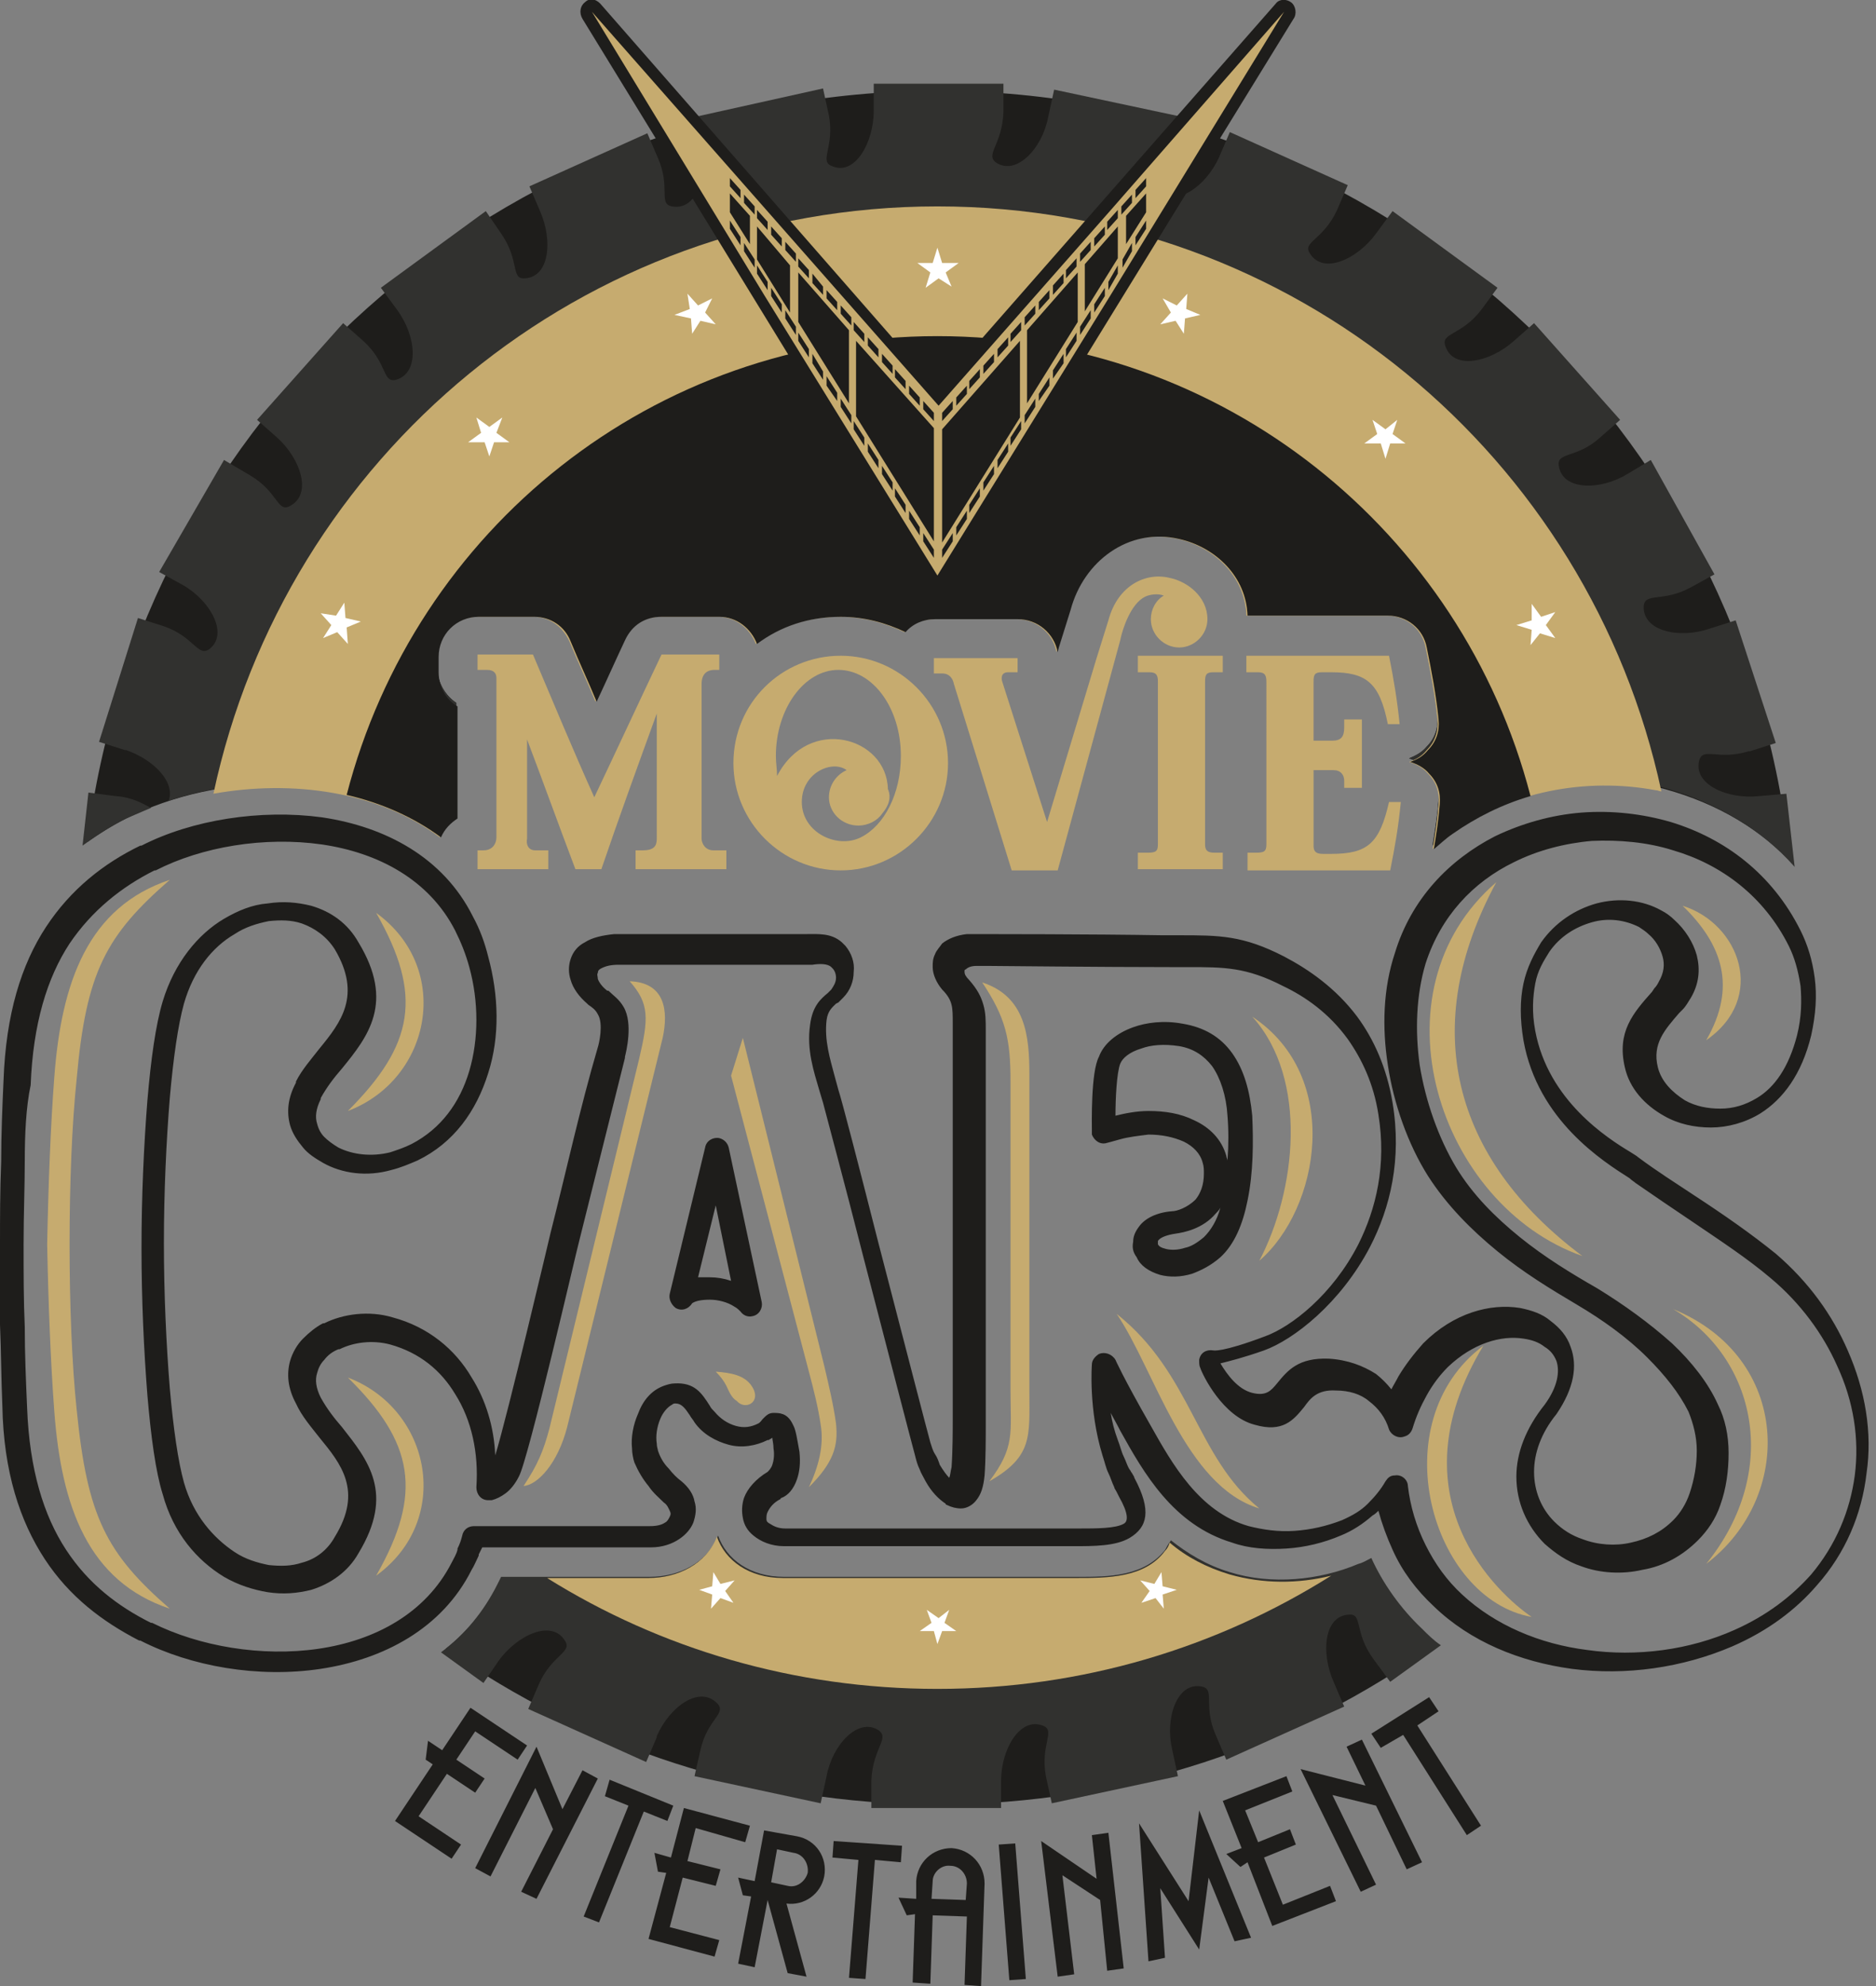 <?xml version="1.0" encoding="UTF-8" standalone="no"?> <svg xmlns:inkscape="http://www.inkscape.org/namespaces/inkscape" xmlns:sodipodi="http://sodipodi.sourceforge.net/DTD/sodipodi-0.dtd" xmlns:xlink="http://www.w3.org/1999/xlink" xmlns="http://www.w3.org/2000/svg" xmlns:svg="http://www.w3.org/2000/svg" xmlns:i="&#38;ns_ai;" version="1.1" id="Camada_1" x="0px" y="0px" viewBox="0 0 159.1 168.4" style="enable-background:new 0 0 159.1 168.4;" xml:space="preserve" sodipodi:docname="logo-movie-cars.svg" inkscape:export-filename="logo-movie-cars.svg" inkscape:export-xdpi="96" inkscape:export-ydpi="96" inkscape:version="1.2.2 (732a01da63, 2022-12-09)"><rect x="0" y="0" width="159.1" height="168.4" fill="#808080" stroke="none"/><defs id="defs162"></defs> <style type="text/css" id="style83"> .st0{fill-rule:evenodd;clip-rule:evenodd;fill:#1E1D1B;} .st1{fill-rule:evenodd;clip-rule:evenodd;fill:#31312F;} .st2{fill-rule:evenodd;clip-rule:evenodd;fill:#C6AB6F;} .st3{fill-rule:evenodd;clip-rule:evenodd;fill:#FFFFFF;} </style> <switch id="switch157"> <g i:extraneous="self" id="g155"> <g id="g153"> <path class="st0" d="M0,105.5c0-2.2,0-4.5,0.1-7c0-2.3,0.1-4.7,0.2-6.9c0.2-5.6,1.5-9.8,3.6-13c2.1-3.2,4.9-5.4,8-6.9l0.1,0 c4.3-2.2,10.1-3.1,15.3-2.4c5.4,0.8,10.3,3.4,12.8,8.4l0,0c0.6,1.1,1,2.2,1.3,3.4c0.9,3.3,1,6.8,0,9.9c-1,3.2-2.9,5.9-6,7.4 c-0.7,0.3-1.4,0.6-2.2,0.8c-2.1,0.6-4.2,0.3-5.8-0.6h0c-0.7-0.4-1.3-0.8-1.7-1.3c-0.5-0.6-0.9-1.2-1.1-1.9 c-0.3-1.1-0.2-2.3,0.5-3.6l0-0.1c0.5-1,1.3-1.9,2-2.8c1.8-2.2,3.6-4.5,1.3-8.4c-0.7-1.1-1.7-1.8-2.8-2.2 c-0.9-0.3-1.8-0.3-2.8-0.2c-1,0.2-2,0.5-2.9,1.1c-1.9,1.1-3.5,3.1-4.3,5.9c-0.5,1.8-0.9,4.6-1.2,8c-0.3,3.7-0.5,8-0.5,12.3 c0,4.3,0.2,8.6,0.5,12.3c0.3,3.4,0.7,6.2,1.2,8c0.8,2.8,2.5,4.7,4.3,5.9c0.9,0.6,1.9,0.9,2.9,1.1c1,0.1,1.9,0.1,2.8-0.2 c1.2-0.3,2.2-1.1,2.8-2.2c2.4-3.9,0.5-6.2-1.3-8.4c-0.7-0.9-1.5-1.8-2-2.9c-0.7-1.3-0.8-2.5-0.5-3.6c0.2-0.7,0.6-1.4,1.1-1.9 c0.5-0.5,1.1-1,1.7-1.3l0.1,0c1.6-0.8,3.8-1.1,5.8-0.5c3,0.8,5.3,2.7,6.7,5.1c1.2,1.9,1.9,4.2,2,6.6c1-3.2,4.7-18.9,4.7-18.9 c1.3-5.1,2.5-10.6,4-15.7c0.1-0.3,0.5-2,0-2.8c-0.2-0.4-0.5-0.6-0.8-0.8l-0.1-0.1c-0.7-0.6-1.2-1.3-1.4-2c-0.2-0.6-0.2-1.2,0-1.8 c0.2-0.6,0.6-1.1,1.2-1.4c0.6-0.4,1.5-0.6,2.5-0.7c0.8,0,2.7,0,5.1,0c3.7,0,8.3,0,10.7,0c0.1,0,0.3,0,0.5,0c1,0,2.1-0.1,3,0.7 c0.1,0.1,0.2,0.2,0.3,0.3c0.5,0.6,0.8,1.4,0.7,2.2c0,0.8-0.3,1.6-0.9,2.2c-0.1,0.1-0.3,0.3-0.4,0.4l-0.2,0.1 c-0.3,0.3-0.7,0.6-0.8,1.4c-0.2,1.7,0.3,3.3,0.7,4.8c0.1,0.4,0.2,0.7,0.3,1.1c0.3,0.9,1.8,6.7,3.4,13c2,7.7,4.2,16.2,4.4,16.9 c0.1,0.3,0.2,0.7,0.4,1c0.2,0.3,0.3,0.6,0.4,0.9c0.3,0.5,0.6,0.9,0.8,1.1c0.1-0.2,0.1-0.5,0.2-0.9c0.1-1.4,0.1-3.2,0.1-4.1v-0.2 c0-3.9,0-7.7,0-11.6c0-7.2,0-14.5,0-21.7c0-0.7,0-1.2-0.1-1.6c-0.1-0.4-0.3-0.8-0.8-1.3c-0.5-0.6-0.8-1.3-0.8-1.9 c0-0.4,0-0.7,0.2-1.1c0.1-0.3,0.4-0.6,0.6-0.9c0.5-0.4,1.2-0.7,2.1-0.8c0.3,0,0.7,0,0.9,0h0.2c0.5,0,9.6,0,15.5,0.1h1.4 c3.4,0,5.4,0,8.9,1.8c2.1,1.1,4.4,2.7,6.2,5.1c1.4,1.9,2.5,4.3,3,7.3c0.8,4.8-0.2,8.9-1.9,12.2c-2.5,4.8-6.5,7.9-9,8.8 c-1.7,0.6-2.9,0.9-3.7,1.1c0.6,1,1.5,2.2,2.7,2.5c1.2,0.3,1.6-0.2,2.1-0.8c0.9-1.1,1.8-2.2,4.4-2.1c1.6,0.1,2.9,0.6,4,1.3 c0.5,0.4,0.9,0.8,1.3,1.3c0.2-0.4,0.4-0.7,0.6-1.1c0.6-1,1.3-1.9,2.1-2.8c2.6-2.6,5.7-3.4,8.2-3c1,0.2,1.9,0.5,2.6,1.1 c0.8,0.6,1.4,1.3,1.7,2.2c0.6,1.6,0.3,3.5-1.2,5.7l0,0c-1.3,1.6-1.9,3.3-1.9,4.9c0,1.6,0.6,3.1,1.7,4.2c0.7,0.7,1.5,1.2,2.4,1.5 c1.3,0.5,2.8,0.6,4.1,0.3c1.4-0.3,2.6-0.9,3.6-1.9c0.6-0.6,1.1-1.4,1.4-2.3c0.4-1.2,0.6-2.4,0.6-3.6c0-1.2-0.3-2.3-0.7-3.3 c-0.8-1.6-2-3.1-3.5-4.6c-1.7-1.7-3.8-3.2-6-4.5c-2.2-1.3-4.5-2.7-6.7-4.5c-2.2-1.8-4.3-3.9-5.9-6.4c-1.7-2.7-2.9-6.1-3.4-9.4 c-0.5-3.2-0.4-6.5,0.6-9.5c1.4-4.6,4.6-7.9,8.5-9.9c2.3-1.1,4.8-1.8,7.3-2c2.6-0.2,5.2,0.1,7.6,0.8c4.6,1.4,8.6,4.4,11,9.2 c0.6,1.2,1,2.5,1.2,4c0.2,1.5,0.1,3.1-0.3,4.9v0c-0.8,3.3-2.4,5.4-4.3,6.6c-1.3,0.8-2.8,1.2-4.2,1.2c-1.4,0-2.8-0.3-4-1 c-1.6-0.9-2.9-2.3-3.3-4.1c-0.7-3,0.7-4.6,2.3-6.4l0.2-0.3c0.2-0.2,0.3-0.4,0.4-0.6c0.4-0.7,0.5-1.4,0.3-2.1 c-0.2-0.7-0.6-1.4-1.2-1.9c-0.2-0.2-0.5-0.4-0.8-0.6c-1.2-0.6-2.6-0.8-4-0.4c-1.4,0.4-2.7,1.2-3.6,2.5c-0.5,0.8-1,1.6-1.2,2.7 c-0.2,1.1-0.3,2.4,0,4c1.1,5.9,6.1,9.1,8.1,10.3c0.3,0.2,0.5,0.3,0.6,0.4l0,0c1.6,1.2,3.2,2.2,4.7,3.2c2.6,1.7,4.9,3.3,7,5 c2.8,2.4,4.8,5.2,6.1,8.2c1.5,3.4,2.1,7,1.6,10.4c-0.4,3.5-1.8,6.8-4.2,9.5c-1.8,2.1-4.2,3.9-7.2,5.2c-4.2,1.8-9,2.5-13.6,1.9 c-4.4-0.6-8.6-2.3-11.7-5.3c-1.5-1.4-2.7-3-3.5-4.8c-0.5-1.1-0.9-2.2-1.2-3.3c-0.1,0.1-0.3,0.3-0.5,0.4c-0.8,0.7-1.7,1.3-2.7,1.7 c-1.4,0.6-3,1-4.6,1.1c-1.6,0.1-3.2,0-4.6-0.5c-5-1.5-7.5-5.9-9.5-9.5l0,0c-0.3-0.6-0.6-1.1-0.8-1.5c0.1,0.7,0.3,1.5,0.6,2.3 c0.2,0.5,0.3,1,0.5,1.4c0.2,0.4,0.3,0.8,0.5,1.1c0.1,0.1,0.1,0.2,0.2,0.3c0.1,0.2,0.2,0.3,0.2,0.4c1.5,2.8,1.1,4.2-0.4,5.1 c-1.2,0.7-3,0.7-4.8,0.7H66.5c-1.1,0-2-0.4-2.6-0.9c-0.5-0.4-0.8-0.9-0.9-1.5c-0.1-0.5-0.1-1.1,0.1-1.7c0.3-0.8,1-1.6,2-2.2l0,0 c0.1-0.1,0.3-0.3,0.4-0.6c0.1-0.3,0.2-0.8,0.1-1.4c0-0.4-0.1-0.7-0.1-0.9c-0.1,0.1-0.2,0.1-0.3,0.2l-0.1,0 c-1,0.5-2.2,0.7-3.3,0.4c-1.1-0.3-2.2-0.9-2.9-1.9c-0.1-0.2-0.3-0.4-0.4-0.6c-0.4-0.6-0.7-1-1.2-1c-0.1,0-0.2,0-0.3,0.1 c-0.4,0.2-0.8,0.7-1,1.2c-0.3,0.7-0.4,1.5-0.3,2.1c0,0.3,0.1,0.5,0.1,0.6c0.2,0.6,0.5,1.1,0.9,1.5c0.4,0.5,0.7,0.8,1.1,1.1 c0.6,0.5,1,1.1,1.1,1.7c0.2,0.6,0.1,1.2-0.1,1.8c-0.2,0.5-0.6,1-1.2,1.4c-0.6,0.4-1.4,0.7-2.4,0.7H40.9c-0.1,0.2-0.2,0.4-0.3,0.6 l0,0.1c-0.2,0.4-0.4,0.9-0.6,1.2l0,0c-2.5,5-7.5,7.6-12.8,8.4c-5.3,0.8-11-0.2-15.3-2.4l-0.1,0c-3.1-1.6-5.9-3.7-8-6.9 c-2.1-3.2-3.5-7.4-3.6-13c-0.1-2.3-0.1-4.6-0.2-6.9C0,110,0,107.6,0,105.5 M2.1,98.5c0,2.1-0.1,4.5-0.1,7c0,2.5,0,4.8,0.1,7 c0,2.3,0.1,4.6,0.2,6.9c0.2,5.2,1.4,9.1,3.3,12c1.9,2.9,4.4,4.8,7.2,6.2l0.1,0c4,2,9.3,2.9,14.1,2.2c4.8-0.7,9.1-3,11.3-7.3l0,0 c0.2-0.4,0.4-0.7,0.5-1.1l0-0.1c0.2-0.4,0.3-0.7,0.4-1.1c0.1-0.5,0.5-0.8,1-0.8h14.9c0.6,0,1-0.1,1.3-0.3 c0.2-0.1,0.3-0.3,0.4-0.5c0.1-0.2,0.1-0.3,0-0.5c-0.1-0.2-0.2-0.5-0.5-0.7c-0.4-0.4-0.9-0.8-1.3-1.4c-0.5-0.6-0.9-1.3-1.2-2 c-0.1-0.3-0.2-0.8-0.2-1.2c-0.1-0.9,0.1-2,0.5-2.9c0.4-1.1,1.1-2,2.2-2.4c0.3-0.1,0.6-0.2,0.9-0.2c1.7-0.1,2.3,0.8,3,1.9 c0.1,0.2,0.2,0.3,0.4,0.5c0.5,0.6,1.1,1,1.8,1.2c0.7,0.2,1.3,0.1,1.9-0.2l0,0c0.2-0.1,0.3-0.3,0.4-0.4c0.3-0.3,0.5-0.5,0.9-0.5 l0.1,0c0.7,0,1.2,0.2,1.6,1.1c0.2,0.4,0.3,1.1,0.5,2.2c0.1,1,0,1.7-0.2,2.3c-0.3,0.9-0.8,1.4-1.3,1.6c0,0-0.1,0-0.1,0.1 c-0.6,0.3-0.9,0.7-1.1,1.1c-0.1,0.2-0.1,0.4-0.1,0.6c0,0.2,0.1,0.3,0.3,0.4c0.3,0.2,0.7,0.4,1.3,0.4h24.9c1.5,0,3.1,0,3.8-0.4 c0.4-0.2,0.4-0.9-0.4-2.3l-0.2-0.4c-0.1-0.2-0.2-0.3-0.2-0.4c-0.2-0.4-0.3-0.8-0.5-1.2c-0.2-0.4-0.3-0.9-0.5-1.5 c-1.2-3.9-0.9-7.7-0.9-7.7c0-0.4,0.3-0.7,0.6-0.9c0.5-0.2,1.1,0,1.4,0.5c0,0,0.6,1.4,3,5.6l0,0c1.8,3.2,4.1,7.3,8.3,8.5 c1.2,0.3,2.5,0.5,3.9,0.4c1.4-0.1,2.7-0.4,4-0.9c0.9-0.4,1.6-0.8,2.2-1.4c0.6-0.6,1.1-1.2,1.5-1.9c0.2-0.3,0.4-0.5,0.8-0.5 c0.6-0.1,1.1,0.4,1.1,0.9c0.2,1.7,0.7,3.4,1.5,5c0.8,1.6,1.8,3,3.1,4.2c2.8,2.6,6.6,4.2,10.6,4.7c4.2,0.6,8.7,0,12.5-1.7 c2.7-1.2,4.8-2.8,6.5-4.7c2.1-2.5,3.3-5.4,3.7-8.4c0.4-3.1-0.1-6.3-1.5-9.3c-1.2-2.7-3.1-5.3-5.6-7.4c-2-1.7-4.3-3.2-6.8-4.9 c-1.5-1-3.1-2.1-4.7-3.2c-0.1-0.1-0.3-0.2-0.5-0.4c-2.2-1.4-7.8-4.9-9-11.7c-0.3-1.8-0.3-3.4,0-4.8c0.3-1.4,0.9-2.5,1.5-3.5 c1.2-1.7,2.9-2.8,4.7-3.3c1.9-0.5,3.9-0.3,5.5,0.6c0.4,0.2,0.8,0.5,1.1,0.8c0.9,0.8,1.6,1.9,1.9,3c0.3,1.2,0.2,2.4-0.5,3.6 c-0.2,0.3-0.4,0.7-0.7,1l-0.3,0.3c-1.2,1.4-2.3,2.6-1.8,4.6c0.3,1.2,1.2,2.1,2.3,2.8c0.9,0.5,1.9,0.7,3,0.7 c1.1,0,2.1-0.3,3.1-0.9c1.5-0.9,2.7-2.6,3.4-5.3c0.4-1.6,0.4-3,0.3-4.2c-0.2-1.3-0.5-2.4-1-3.4c-2.1-4.2-5.7-6.9-9.8-8.1 c-2.2-0.7-4.6-0.9-6.9-0.8c-2.3,0.2-4.6,0.8-6.6,1.8c-3.5,1.7-6.2,4.6-7.5,8.6c-0.8,2.7-0.9,5.7-0.5,8.6c0.5,3.1,1.6,6.2,3.1,8.7 c1.4,2.3,3.3,4.2,5.4,5.9c2.1,1.7,4.4,3.1,6.5,4.3c2.3,1.4,4.5,3,6.4,4.7c1.7,1.6,3.1,3.4,3.9,5.2c0.6,1.2,0.9,2.6,0.9,4.1 c0,1.5-0.2,3-0.7,4.4c-0.4,1.2-1.1,2.2-1.9,3c-1.3,1.3-2.9,2.2-4.7,2.5c-1.7,0.4-3.6,0.3-5.2-0.3c-1.2-0.4-2.2-1.1-3.1-1.9 c-1.5-1.5-2.4-3.5-2.4-5.7c0-2,0.8-4.1,2.4-6.1c1.1-1.5,1.3-2.8,1-3.7c-0.2-0.5-0.5-0.9-1-1.2c-0.5-0.4-1.1-0.6-1.8-0.7 c-1.9-0.3-4.3,0.4-6.4,2.4c-0.7,0.7-1.3,1.5-1.8,2.4c-0.5,0.9-0.9,1.8-1.2,2.8c-0.1,0.3-0.3,0.6-0.7,0.7 c-0.5,0.2-1.1-0.1-1.3-0.6c-0.3-1-0.9-1.8-1.7-2.4c-0.7-0.6-1.7-0.9-2.8-0.9c-1.6-0.1-2.2,0.7-2.7,1.4c-0.9,1.1-1.8,2.2-4.2,1.5 c-2.7-0.7-4.4-4.2-4.6-4.8c-0.1-0.2-0.1-0.4-0.1-0.7c0.1-0.6,0.6-0.9,1.2-0.8c0,0,0.7,0.2,4.4-1.2c2.2-0.8,5.7-3.5,7.9-7.8 c1.5-3,2.4-6.7,1.7-11c-0.4-2.6-1.4-4.7-2.6-6.4c-1.6-2.2-3.6-3.6-5.5-4.5c-3.1-1.6-5-1.6-8-1.6l-1.4,0c-5.9,0-15-0.1-15.5-0.1 h-0.3c-0.2,0-0.5,0-0.8,0c-0.4,0-0.7,0.1-0.9,0.3c-0.1,0-0.1,0.1-0.1,0.1c0,0,0,0.1,0,0.1c0,0.2,0.1,0.4,0.4,0.7 c0.7,0.8,1,1.4,1.2,2.1c0.2,0.7,0.2,1.3,0.2,2.2c0,7.2,0,14.4,0,21.7c0,3.9,0,7.8,0,11.6v0.2c0,1,0,2.9-0.1,4.2 c-0.1,1-0.3,1.6-0.7,2.1c-0.3,0.4-0.8,0.7-1.3,0.7c-0.4,0-0.8-0.1-1.2-0.3c0,0-0.1,0-0.1-0.1c-0.6-0.4-1.2-1-1.7-1.9 c-0.2-0.4-0.4-0.7-0.5-1c-0.2-0.4-0.3-0.8-0.4-1.2c-0.2-0.7-2.4-9.2-4.4-16.9c-1.6-6.3-3.2-12.2-3.4-13c-0.1-0.3-0.2-0.7-0.3-1 c-0.5-1.7-1.1-3.5-0.8-5.6c0.2-1.6,0.9-2.2,1.5-2.7l0.1-0.1c0.1-0.1,0.1-0.1,0.2-0.2c0.2-0.3,0.4-0.6,0.4-1 c0-0.3-0.1-0.6-0.3-0.8c0,0-0.1-0.1-0.1-0.1c-0.3-0.3-1-0.3-1.6-0.2c-0.2,0-0.4,0-0.6,0c-2.4,0-7,0-10.7,0c-2.4,0-4.3,0-5.1,0 c-0.7,0-1.1,0.1-1.5,0.3c-0.2,0.1-0.3,0.2-0.3,0.4c-0.1,0.1,0,0.3,0,0.5c0.1,0.3,0.4,0.7,0.8,1v0l0.1,0c0.4,0.4,0.9,0.7,1.3,1.4 c0.8,1.4,0.2,3.8,0.1,4.2l0,0.1l-3.9,15.6c-0.2,0.7-4.3,18.5-5.1,19.9c-0.3,0.6-0.7,1.1-1.1,1.4c-0.4,0.3-0.8,0.5-1.2,0.6 c-0.1,0-0.2,0-0.3,0c-0.6,0-1-0.5-1-1.1c0.2-2.9-0.4-5.7-1.8-7.9c-1.2-2-3-3.5-5.5-4.2c-1.5-0.4-3.1-0.2-4.3,0.4l-0.1,0 c-0.5,0.2-0.9,0.5-1.2,0.9c-0.3,0.3-0.5,0.7-0.6,1.1c-0.2,0.6-0.1,1.3,0.3,2.1c0.5,0.9,1.1,1.7,1.8,2.5c2.2,2.8,4.5,5.6,1.4,10.7 c-0.9,1.6-2.4,2.6-4,3.1c-1.2,0.3-2.4,0.4-3.7,0.2c-1.2-0.2-2.5-0.6-3.7-1.3c-2.3-1.4-4.3-3.7-5.2-7c-0.6-1.9-1-4.9-1.3-8.4 c-0.3-3.8-0.5-8.1-0.5-12.5c0-4.4,0.2-8.7,0.5-12.5c0.3-3.5,0.7-6.4,1.3-8.4c1-3.3,3-5.7,5.2-7c1.2-0.7,2.4-1.2,3.7-1.3 c1.3-0.2,2.5-0.1,3.7,0.2c1.7,0.5,3.1,1.5,4,3.1c3.1,5.1,0.8,8-1.4,10.7c-0.7,0.8-1.3,1.6-1.8,2.5l0,0.1 c-0.4,0.8-0.5,1.5-0.3,2.1c0.1,0.4,0.3,0.8,0.6,1.1c0.3,0.3,0.7,0.6,1.2,0.9c1.2,0.6,2.8,0.8,4.4,0.4c0.6-0.2,1.2-0.4,1.8-0.7 c2.5-1.3,4.1-3.5,4.9-6.2c0.8-2.7,0.8-5.9,0-8.8c-0.3-1.1-0.7-2.1-1.2-3.1l0,0c-2.2-4.3-6.5-6.6-11.3-7.3 c-4.9-0.7-10.2,0.2-14.1,2.2l-0.1,0c-2.8,1.4-5.3,3.4-7.2,6.2c-1.9,2.9-3.1,6.8-3.3,12C2.2,93.9,2.1,96.2,2.1,98.5 M56.8,109.7 c-0.1,0.4,0.1,0.9,0.5,1.2c0.5,0.3,1.1,0.1,1.4-0.4c0,0,0,0,0,0c0.3-0.2,0.8-0.3,1.5-0.3c0.7,0,1.5,0.2,2.1,0.6 c0.2,0.1,0.4,0.3,0.5,0.4c0.2,0.3,0.6,0.5,1,0.4c0.6-0.1,0.9-0.7,0.8-1.2l-2.8-13.1h0c-0.1-0.4-0.4-0.7-0.8-0.8 c-0.5-0.1-1.1,0.2-1.2,0.8L56.8,109.7z M60.7,102.2l-1.5,6.1c0.3,0,0.7,0,1,0c0.6,0,1.2,0.1,1.8,0.3L60.7,102.2z M92.6,95.9 c0,0.1,0,0.2,0,0.3c0.2,0.5,0.7,0.9,1.3,0.7c0,0,0.4-0.1,1.1-0.3c0.7-0.2,1.6-0.3,2.4-0.4c1.1,0,2.1,0.2,3,0.6 c0.8,0.4,1.4,1,1.6,1.8c0.1,0.3,0.1,0.6,0.1,0.9c0,1-0.3,1.7-0.7,2.2c-0.7,0.7-1.6,1-2,1c-1.3,0.1-2.3,0.6-2.8,1.3 c-0.3,0.4-0.5,0.8-0.5,1.3c-0.1,0.5,0,0.9,0.3,1.3c0.3,0.7,1,1.2,2,1.5c0.8,0.2,1.7,0.2,2.7-0.1c0.8-0.3,1.6-0.7,2.4-1.4 c1.2-1.1,1.9-2.8,2.3-4.8c0.5-2.4,0.5-5,0.4-7.2c-0.2-2.1-0.7-3.9-1.7-5.3c-1-1.4-2.4-2.2-4.2-2.5c-1.6-0.3-3.1-0.1-4.2,0.3 c-1.4,0.5-2.5,1.4-2.9,2.5C92.5,90.9,92.6,95.3,92.6,95.9 M95,90.2c-0.3,0.8-0.4,3-0.4,4.4c0.8-0.2,1.8-0.4,2.8-0.4 c1.4,0,2.7,0.2,3.9,0.8c1.3,0.6,2.3,1.6,2.7,3c0,0.1,0.1,0.3,0.1,0.4c0.1-1.3,0.1-2.6,0-3.8c-0.1-1.7-0.6-3.2-1.3-4.2 c-0.7-0.9-1.6-1.5-2.8-1.7c-1.3-0.2-2.4-0.1-3.2,0.2C95.8,89.2,95.2,89.7,95,90.2 M102.1,104.9c0.6-0.6,1.1-1.4,1.4-2.5 c-0.1,0.2-0.3,0.4-0.4,0.5c-1.1,1.3-2.7,1.6-3.4,1.7c-0.7,0.1-1.2,0.3-1.4,0.5c-0.1,0.1-0.1,0.1-0.1,0.2c0,0.1,0,0.1,0,0.2 c0.1,0.2,0.3,0.3,0.7,0.4c0.4,0.1,1,0.1,1.6-0.1C101,105.7,101.5,105.4,102.1,104.9" id="path85"></path> <path class="st0" d="M37.8,139.8C49.6,148.1,64,153,79.5,153c15.8,0,30.4-5,42.3-13.6c-0.4-0.3-0.8-0.7-1.2-1.1 c-1.8-1.7-3.3-3.8-4.3-6c-0.4,0.2-0.7,0.4-1.1,0.5c-3.3,1.4-7.4,1.8-10.9,0.7c-2-0.6-3.6-1.5-5.1-2.7c-0.1,0.2-0.3,0.4-0.4,0.7 c-1.8,2.4-4.9,2.3-7.6,2.3H66.5c-2.9,0-4.9-1.5-5.6-3.5c-0.9,2.3-3.3,3.5-5.8,3.5H42.5c-0.1,0.2-0.2,0.4-0.3,0.6 C41.1,136.6,39.6,138.4,37.8,139.8 M151.8,73c-3.7-36.7-34.6-65.3-72.3-65.3c-37.1,0-67.7,27.8-72.1,63.7c1-0.7,2.1-1.4,3.3-2 c7.9-4,19.3-4.2,26.6,1.3c0.3-0.7,0.8-1.2,1.4-1.6v-9.5c-0.9-0.6-1.6-1.7-1.6-2.9v-1.3c0-1.9,1.5-3.4,3.4-3.4h4.7 c1.4,0,2.6,0.8,3.1,2.1c0.7,1.7,1.4,3.4,2.2,5.1c0.8-1.7,1.6-3.5,2.4-5.2c0.6-1.2,1.7-2,3.1-2h4.9c1.5,0,2.7,0.9,3.2,2.3 c2-1.4,4.5-2.3,7.1-2.3c2,0,3.9,0.5,5.5,1.3c0.6-0.7,1.5-1.1,2.5-1.1h7c1.7,0,3.1,1.2,3.4,2.8l0.1-0.4l1-3.2c1.2-4.1,4.9-7,9.2-6 c3.1,0.7,5.7,3.3,5.8,6.5h11.9c1.6,0,3,1.1,3.3,2.7c0.4,2.1,0.8,4.1,1,6.1c0.1,1-0.2,1.9-0.9,2.6c-0.4,0.5-1,0.8-1.5,1 c0.6,0.2,1.1,0.5,1.6,1c0.7,0.7,1,1.6,0.9,2.6c-0.1,1.3-0.3,2.5-0.5,3.8c0.5-0.5,1.1-0.9,1.6-1.3c4.9-3.6,11.4-4.8,17.3-3.7 C144.9,67.8,148.8,69.9,151.8,73" id="path87"></path> <path class="st1" d="M37.4,140.1l3.6,2.6l1.3-1.9c0,0,0,0,0,0c1.6-2.2,4.5-3.5,5.6-1.7c0.7,1-1.1,1.2-2.2,3.7l0,0c0,0,0,0,0,0 s0,0,0,0l-0.9,2.1l10,4.5l0.9-2.1h0c0,0,0-0.1,0-0.1c1.1-2.5,3.6-4.3,5.1-2.8c0.9,0.9-0.8,1.3-1.4,4v0c0,0,0,0,0,0c0,0,0,0,0,0 l-0.5,2.2l10.7,2.3l0.5-2.3c0.5-2.7,2.7-5,4.4-3.9c1,0.7-0.5,1.5-0.6,4.3h0v2.3h11v-2.3v0c0-2.7,1.6-5.4,3.5-4.7 c1.2,0.4-0.2,1.6,0.3,4.3h0v0c0,0,0,0,0,0l0.5,2.3l10.7-2.3l-0.5-2.3v0c-0.6-2.6,0.4-5.7,2.5-5.3c1.2,0.2,0.1,1.6,1.2,4.1l0,0 c0,0,0,0,0,0c0,0,0,0,0,0l0.9,2.1l10-4.5l-0.9-2.1c-1.1-2.5-0.8-5.6,1.3-5.7c1.2-0.1,0.4,1.5,2.1,3.8h0l1.4,1.9l4.3-3.1 c-0.6-0.4-1.1-0.9-1.6-1.4c-1.8-1.7-3.3-3.8-4.3-6c-0.4,0.2-0.7,0.4-1.1,0.5c-3.3,1.4-7.4,1.8-10.9,0.7c-2-0.6-3.6-1.6-5-2.7 c-0.1,0.2-0.3,0.4-0.4,0.7c-1.8,2.4-4.9,2.4-7.5,2.4H66.5c-2.9,0-4.9-1.5-5.6-3.5c-0.9,2.3-3.3,3.5-5.8,3.5H42.5 c-0.1,0.2-0.2,0.4-0.3,0.6C41,136.7,39.4,138.6,37.4,140.1 M152.2,73.5l-0.7-6.2l-2.3,0.2v0c-2.7,0.3-5.6-1-5.1-3 c0.3-1.2,1.6,0,4.2-0.8c0,0,0.1,0,0.1,0l2.2-0.7l-3.4-10.4l-2.2,0.7v0c-2.6,0.9-5.7,0.2-5.6-1.9c0.1-1.2,1.6-0.3,4-1.6v0l0,0v0 l2-1.1L140,39l-2,1.2h0c-2.3,1.4-5.5,1.4-5.8-0.7c-0.2-1.2,1.5-0.6,3.5-2.4v0l1.7-1.5l-7.3-8.2l-1.7,1.5h0 c-2,1.8-5.1,2.5-5.8,0.5c-0.5-1.2,1.3-0.9,3-3.1v0l1.4-1.9l-8.9-6.5l-1.4,1.9v0c-1.6,2.2-4.5,3.5-5.6,1.7c-0.7-1,1.1-1.1,2.3-3.7 l0,0c0,0,0,0,0,0c0,0,0,0,0,0l0.9-2.1l-10-4.5l-0.9,2.1c0,0,0,0,0,0c0,0,0,0,0,0h0c-1.1,2.5-3.7,4.3-5.1,2.9 c-0.9-0.9,0.8-1.3,1.4-4c0,0,0-0.1,0-0.1l0.5-2.2L89.4,7.6l-0.5,2.3c-0.5,2.7-2.7,5-4.4,3.9c-1-0.7,0.5-1.5,0.6-4.3V7.1h-11v2.3 h0c0,2.7-1.6,5.5-3.5,4.7c-1.2-0.4,0.2-1.6-0.3-4.3h0v0h0l-0.5-2.3L59,9.9l0.5,2.3c0.6,2.6-0.4,5.7-2.5,5.3 c-1.2-0.2-0.1-1.6-1.2-4.1l0,0c0,0,0,0,0,0c0,0,0,0,0,0l-0.9-2.1l-10,4.5l0.9,2.1c0,0,0,0,0,0v0c1.1,2.5,0.8,5.6-1.3,5.7 c-1.2,0.1-0.4-1.5-2-3.8l0,0c0,0,0,0,0,0c0,0,0,0,0,0l-1.3-1.9l-8.9,6.5l1.4,1.9l0,0c1.6,2.2,1.9,5.3-0.1,5.9 c-1.2,0.3-0.7-1.4-2.8-3.3l0,0v0c0,0,0,0,0,0l-1.7-1.5l-7.3,8.2l1.7,1.5v0c2,1.8,3,4.8,1.1,5.8c-1.1,0.6-1-1.2-3.4-2.6v0L19,39 l-5.5,9.5l2,1.1c0,0,0,0,0,0c0,0,0,0,0,0l0,0c2.3,1.3,3.9,4.1,2.3,5.4c-1,0.8-1.3-1-3.9-1.9l0,0c0,0,0,0,0,0l0,0l-2.2-0.7 L8.4,62.9l2.2,0.7c0,0,0,0,0,0c0,0,0.1,0,0.1,0c2.3,0.8,4.2,2.7,3.6,4.3c7.5-2.5,16.8-2,23,2.8c0.3-0.7,0.8-1.2,1.4-1.6v-9.5 c-0.9-0.6-1.6-1.7-1.6-2.9v-1.3c0-1.9,1.5-3.4,3.4-3.4h4.7c1.4,0,2.6,0.8,3.1,2.1c0.7,1.7,1.5,3.4,2.2,5.1 c0.8-1.7,1.6-3.5,2.4-5.2c0.6-1.2,1.7-2,3.1-2h4.9c1.5,0,2.7,0.9,3.2,2.3c2-1.4,4.5-2.3,7.2-2.3c2,0,3.9,0.5,5.5,1.3 c0.6-0.7,1.5-1.1,2.5-1.1h7c1.7,0,3.1,1.2,3.4,2.8l0.1-0.4l0.9-3.2c1.2-4.1,4.9-7,9.2-6c3.1,0.7,5.7,3.3,5.8,6.5h11.9 c1.6,0,3,1.1,3.3,2.7c0.4,2.1,0.8,4.1,1,6.1c0.1,1-0.2,1.9-0.9,2.6c-0.4,0.5-1,0.8-1.5,1c0.6,0.2,1.1,0.5,1.6,1 c0.7,0.7,1,1.6,0.9,2.6c-0.1,1.3-0.3,2.5-0.5,3.7c0.5-0.5,1-0.9,1.6-1.3c4.9-3.6,11.4-4.8,17.3-3.7 C145.1,67.8,149.2,70.1,152.2,73.5 M12.8,68.5c-0.7,0.3-1.4,0.6-2.1,0.9c-1.4,0.7-2.6,1.5-3.7,2.3l0.5-4.5l2.3,0.3c0,0,0,0,0,0 c0,0,0,0,0,0l0,0C11.3,67.6,12.2,68.2,12.8,68.5" id="path89"></path> <path class="st2" d="M79.5,17.5c30.2,0,55.3,21.2,61.4,49.6c-0.2,0-0.3-0.1-0.5-0.1c-5.9-1.1-12.4,0.1-17.3,3.7 c-0.6,0.4-1.1,0.9-1.6,1.3c0.2-1.2,0.4-2.5,0.5-3.8c0.1-1-0.2-1.9-0.9-2.6c-0.4-0.5-1-0.8-1.6-1c0.6-0.2,1.1-0.5,1.5-1 c0.7-0.7,1-1.6,0.9-2.6c-0.2-2.1-0.6-4.1-1-6.1c-0.3-1.6-1.7-2.7-3.3-2.7h-11.9c-0.1-3.3-2.7-5.8-5.8-6.5c-4.3-1-8.1,1.9-9.2,6 l-1,3.2l-0.1,0.4c-0.3-1.6-1.7-2.8-3.4-2.8h-7c-1,0-1.9,0.4-2.5,1.1c-1.7-0.8-3.5-1.3-5.5-1.3c-2.7,0-5.1,0.8-7.1,2.3 c-0.5-1.3-1.7-2.3-3.2-2.3h-4.9c-1.4,0-2.5,0.7-3.1,2c-0.8,1.7-1.6,3.5-2.4,5.2c-0.7-1.7-1.5-3.4-2.2-5.1 c-0.6-1.3-1.7-2.1-3.1-2.1h-4.7c-1.9,0-3.4,1.5-3.4,3.4v1.3c0,1.2,0.6,2.3,1.6,2.9v9.5c-0.6,0.4-1.1,0.9-1.4,1.6 c-5.2-3.9-12.5-4.9-19.2-3.7C24.2,38.7,49.4,17.5,79.5,17.5 M112.9,133.6c-9.7,6.1-21.1,9.6-33.4,9.6c-12.1,0-23.5-3.4-33.1-9.4 h8.6c2.5,0,4.9-1.2,5.8-3.5c0.7,2,2.7,3.5,5.6,3.5h24.9c2.6,0,5.8,0,7.5-2.3c0.2-0.2,0.3-0.4,0.4-0.7c1.4,1.2,3.1,2.1,5.1,2.7 C107.1,134.3,110.1,134.3,112.9,133.6" id="path91"></path> <path class="st0" d="M79.5,28.5c24.2,0,44.5,16.6,50.3,39c-2.4,0.7-4.6,1.8-6.6,3.2c-0.6,0.4-1.1,0.9-1.6,1.3 c0.2-1.2,0.4-2.5,0.5-3.8c0.1-1-0.2-1.9-0.9-2.6c-0.4-0.5-1-0.8-1.6-1c0.6-0.2,1.1-0.5,1.5-1c0.7-0.7,1-1.6,0.9-2.6 c-0.2-2.1-0.6-4.1-1-6.1c-0.3-1.6-1.7-2.7-3.3-2.7h-11.9c-0.1-3.3-2.7-5.8-5.8-6.5c-4.3-1-8.1,1.9-9.2,6l-1,3.2l-0.1,0.4 c-0.3-1.6-1.7-2.8-3.4-2.8h-7c-1,0-1.9,0.4-2.5,1.1c-1.7-0.8-3.5-1.3-5.5-1.3c-2.7,0-5.1,0.8-7.1,2.3c-0.5-1.3-1.7-2.3-3.2-2.3 h-4.9c-1.4,0-2.5,0.7-3.1,2c-0.8,1.7-1.6,3.5-2.4,5.2c-0.7-1.7-1.5-3.4-2.2-5.1c-0.5-1.3-1.7-2.1-3.1-2.1h-4.7 c-1.9,0-3.4,1.5-3.4,3.4v1.3c0,1.2,0.6,2.3,1.6,2.9v9.5c-0.6,0.4-1.1,0.9-1.4,1.6c-2.3-1.7-5-2.9-8-3.6 C35.2,44.9,55.4,28.5,79.5,28.5" id="path93"></path> <polygon class="st3" points="99.8,134.8 98.6,135.2 98.7,136.4 98,135.5 96.8,135.9 97.5,134.9 96.7,134 97.9,134.3 98.5,133.3 98.6,134.5 " id="polygon95"></polygon> <polygon class="st3" points="81.1,138.3 79.9,138.3 79.5,139.4 79.2,138.3 78,138.3 79,137.6 78.6,136.5 79.6,137.2 80.5,136.5 80.1,137.6 " id="polygon97"></polygon> <polygon class="st3" points="59.3,134.8 60.4,135.2 60.3,136.4 61.1,135.5 62.2,135.9 61.5,134.9 62.3,134 61.1,134.3 60.5,133.3 60.4,134.5 " id="polygon99"></polygon> <polygon class="st3" points="27.2,52 28.5,52.2 29.2,51.1 29.3,52.4 30.6,52.7 29.4,53.2 29.5,54.6 28.6,53.6 27.4,54.1 28.1,53 " id="polygon101"></polygon> <polygon class="st3" points="40.4,35.4 41.5,36.2 42.6,35.4 42.1,36.7 43.2,37.5 41.9,37.5 41.5,38.7 41.1,37.5 39.7,37.5 40.8,36.7 " id="polygon103"></polygon> <polygon class="st3" points="58.3,24.9 59.2,25.9 60.4,25.3 59.8,26.5 60.7,27.5 59.4,27.2 58.7,28.3 58.6,27 57.2,26.7 58.5,26.2 " id="polygon105"></polygon> <polygon class="st3" points="100.7,24.9 100.6,26.2 101.8,26.7 100.5,27 100.4,28.3 99.7,27.2 98.4,27.5 99.3,26.5 98.6,25.3 99.8,25.9 " id="polygon107"></polygon> <polygon class="st3" points="118.5,35.6 118.1,36.8 119.2,37.6 117.9,37.6 117.5,38.9 117.1,37.6 115.7,37.6 116.8,36.8 116.4,35.6 117.5,36.4 " id="polygon109"></polygon> <polygon class="st3" points="131.9,51.9 131.1,53 131.9,54.1 130.6,53.7 129.8,54.7 129.9,53.4 128.6,53 129.9,52.6 129.9,51.2 130.7,52.3 " id="polygon111"></polygon> <polygon class="st3" points="79.5,21 79.9,22.3 81.3,22.3 80.2,23.1 80.7,24.3 79.6,23.6 78.5,24.4 78.9,23.1 77.8,22.3 79.1,22.3 " id="polygon113"></polygon> <path class="st0" d="M36.1,149.2l0.6,0.4l-3.2,4.8l4.8,3.2l0.8-1.2l-3.6-2.4l2.4-3.6l2.4,1.6l0.8-1.2l-2.4-1.6l1.6-2.4l3.6,2.4 l0.8-1.2l-4.8-3.2l-2.4,3.6l-1.2-0.8L36.1,149.2z M44.2,160.4l2.7-5.3l-1.5-3.5l-3.8,7.5l-1.3-0.7l5.2-10.3l2.2,5.3l1.7-3.3 l1.3,0.7L45.5,161L44.2,160.4z M51.3,152.3l2,0.8l-3.8,9.4l1.3,0.5l3.8-9.4l2,0.8l0.5-1.3l-5.4-2.2L51.3,152.3z M55.8,158.7 l-0.3-1.6l1.4,0.4l1.1-4.2l5.6,1.5l-0.4,1.4L59,155l-0.7,2.8l2.8,0.7l-0.4,1.4l-2.8-0.7l-1.1,4.2l4.2,1.1l-0.4,1.4l-5.6-1.5 l1.5-5.6L55.8,158.7z M63,160.7l0.7,0.1l-1.1,5.7l1.4,0.3l1.1-5.7l1.7,6.2l1.6,0.3l-1.7-6.2c1.5,0.2,2.9-0.8,3.2-2.3 c0.3-1.6-0.7-3.1-2.3-3.4l-2.8-0.5l-0.8,4.3l-1.4-0.3L63,160.7z M66.8,159.9l-1.4-0.3l0.5-2.8l1.4,0.3c0.8,0.1,1.3,0.9,1.2,1.7 C68.3,159.5,67.6,160.1,66.8,159.9 M70.6,157.5l2.2,0.2L72,167.7l1.4,0.1l0.8-10.1l2.2,0.2l0.1-1.4l-5.8-0.4L70.6,157.5z M76.9,162.4l-0.7-1.5l1.5,0.1l0-1.5c0.1-1.6,1.4-2.8,3-2.8c1.6,0.1,2.8,1.4,2.8,3l-0.3,8.7l-1.4-0.1l0.2-5.8l-2.9-0.1l-0.2,5.8 l-1.5-0.1l0.2-5.8L76.9,162.4z M79.1,159.5L79,161l2.9,0.1l0.1-1.4c0-0.8-0.6-1.5-1.4-1.5C79.8,158.1,79.1,158.8,79.1,159.5 M85.6,167.9l1.4-0.1l-0.9-11.5l-1.4,0.1L85.6,167.9z M93.9,167.1l1.4-0.2L94,155.4l-1.4,0.2l0.4,3.7l-4.7-3.2l1.4,11.5l1.4-0.2 l-1-8.4l3.2,2.1L93.9,167.1z M102.5,159.2l2.2,5.4l1.4-0.3l-4.4-10.8l-0.9,7.7l-4.2-6.6l0.8,11.7l1.4-0.3l-0.4-5.9l3.3,5.2 L102.5,159.2z M105.2,158.3l-1.2-1.1l1.3-0.5l-1.6-4l5.4-2.1l0.5,1.3l-4,1.6l1.1,2.7l2.7-1.1l0.5,1.3l-2.7,1.1l1.6,4l4-1.6 l0.5,1.3l-5.4,2.1l-2.1-5.4L105.2,158.3z M119.3,158.5l1.3-0.6l-5.1-10.4l-1.3,0.6l1.6,3.3l-5.5-1.4l5.1,10.4l1.3-0.6l-3.7-7.6 l3.7,0.9L119.3,158.5z M117.1,148.2l-0.8-1.2l4.9-3.1l0.8,1.2l-1.8,1.2l5.4,8.5l-1.2,0.8l-5.4-8.5L117.1,148.2z" id="path115"></path> <path class="st0" d="M79.5,33l28.7-32.7c0.3-0.4,0.9-0.4,1.3-0.1c0.4,0.3,0.5,1,0.2,1.4L80.3,49.4c-0.2,0.3-0.5,0.5-0.8,0.5 c-0.3,0-0.6-0.2-0.8-0.5L49.4,1.6c-0.3-0.5-0.2-1.1,0.2-1.4c0.4-0.4,0.9-0.3,1.3,0.1L79.5,33z" id="path117"></path> <path class="st2" d="M50.2,1l14.7,16.7l14.7,16.7l14.7-16.7L108.9,1L94.2,25L79.5,48.8L64.8,25L50.2,1z M86.5,28.9l-6.6,7.5v4.8 v4.8l6.6-10.6v-3.2V28.9z M91.4,23.1l-4.3,4.9v3.1v3.1l4.3-6.9v-2.1V23.1z M94.8,19.2l-2.8,3.2v2v2l2.8-4.5v-1.4V19.2z M97.2,16.4l-1.7,1.9v1.2v1.2l1.7-2.7v-0.8V16.4z M96,16.5l-0.9,1v0.7l0.9-1V16.5z M97.2,15.1l-0.9,1v0.7l0.9-1V15.1z M89,24.6 l-0.9,1v0.7l0.9-1V24.6z M92.5,20.5l-0.9,1v0.7l0.9-1V20.5z M85.5,28.6l-0.9,1v0.7l0.9-1V28.6z M94.8,17.8l-0.9,1v0.7l0.9-1V17.8 z M87.8,25.9l-0.9,1v0.7l0.9-1V25.9z M91.3,21.9l-0.9,1v0.7l0.9-1V21.9z M84.3,30l-0.9,1v0.7l0.9-1V30z M82,32.7l-0.9,1v0.7 l0.9-1V32.7z M93.7,19.2l-0.9,1v0.7l0.9-1V19.2z M86.6,27.3l-0.9,1V29l0.9-1V27.3z M90.2,23.2l-0.9,1V25l0.9-1V23.2z M83.1,31.3 l-0.9,1v0.7l0.9-1V31.3z M80.8,34l-0.9,1v0.7l0.9-1V34z M96,21.3v-0.7L95.2,22v0.7L96,21.3z M97.2,19.4v-0.7l-0.9,1.4v0.7 L97.2,19.4z M89,32.7v-0.7l-0.9,1.4V34L89,32.7z M92.5,27v-0.7l-0.9,1.4v0.7L92.5,27z M85.5,38.3v-0.7L84.6,39v0.7L85.5,38.3z M94.8,23.2v-0.7L94,23.9v0.7L94.8,23.2z M87.8,34.5v-0.7l-0.9,1.4v0.7L87.8,34.5z M91.3,28.9v-0.7l-0.9,1.4v0.7L91.3,28.9z M84.3,40.2v-0.7l-0.9,1.4v0.7L84.3,40.2z M82,44v-0.7l-0.9,1.4v0.7L82,44z M93.7,25.1v-0.7l-0.9,1.4v0.7L93.7,25.1z M86.6,36.4 v-0.7l-0.9,1.4v0.7L86.6,36.4z M90.2,30.8V30l-0.9,1.4v0.7L90.2,30.8z M83.1,42.1v-0.7l-0.9,1.4v0.7L83.1,42.1z M80.8,45.9v-0.7 l-0.9,1.4v0.7L80.8,45.9z M72.6,28.9v3.2v3.2l6.6,10.6v-4.8v-4.8L72.6,28.9z M67.7,23.1v2.1v2.1l4.3,6.9v-3.1v-3.1L67.7,23.1z M64.2,19.2v1.4v1.4l2.8,4.5v-2v-2L64.2,19.2z M61.9,16.4v0.8v0.8l1.7,2.7v-1.2v-1.2L61.9,16.4z M63.1,16.5v0.7l0.9,1v-0.7 L63.1,16.5z M61.9,15.1v0.7l0.9,1v-0.7L61.9,15.1z M70.1,24.6v0.7l0.9,1v-0.7L70.1,24.6z M66.6,20.5v0.7l0.9,1v-0.7L66.6,20.5z M73.6,28.6v0.7l0.9,1v-0.7L73.6,28.6z M64.2,17.8v0.7l0.9,1v-0.7L64.2,17.8z M71.3,25.9v0.7l0.9,1v-0.7L71.3,25.9z M67.7,21.9 v0.7l0.9,1v-0.7L67.7,21.9z M74.8,30v0.7l0.9,1V31L74.8,30z M77.1,32.7v0.7l0.9,1v-0.7L77.1,32.7z M65.4,19.2v0.7l0.9,1v-0.7 L65.4,19.2z M72.4,27.3V28l0.9,1v-0.7L72.4,27.3z M68.9,23.2V24l0.9,1v-0.7L68.9,23.2z M75.9,31.3v0.7l0.9,1v-0.7L75.9,31.3z M78.3,34v0.7l0.9,1V35L78.3,34z M63.1,21.3l0.9,1.4V22l-0.9-1.4V21.3z M61.9,19.4l0.9,1.4v-0.7l-0.9-1.4V19.4z M70.1,32.7L71,34 v-0.7l-0.9-1.4V32.7z M66.6,27l0.9,1.4v-0.7l-0.9-1.4V27z M73.6,38.3l0.9,1.4V39l-0.9-1.4V38.3z M64.2,23.2l0.9,1.4v-0.7 l-0.9-1.4V23.2z M71.3,34.5l0.9,1.4v-0.7l-0.9-1.4V34.5z M67.7,28.9l0.9,1.4v-0.7l-0.9-1.4V28.9z M74.8,40.2l0.9,1.4v-0.7 l-0.9-1.4V40.2z M77.1,44l0.9,1.4v-0.7l-0.9-1.4V44z M65.4,25.1l0.9,1.4v-0.7l-0.9-1.4V25.1z M72.4,36.4l0.9,1.4v-0.7l-0.9-1.4 V36.4z M68.9,30.8l0.9,1.4v-0.7L68.9,30V30.8z M75.9,42.1l0.9,1.4v-0.7l-0.9-1.4V42.1z M78.3,45.9l0.9,1.4v-0.7l-0.9-1.4V45.9z" id="path119"></path> <path class="st2" d="M125.8,114.1c-8.7,6.5-4.4,21.5,4.1,23C127.1,135.2,118,127,125.8,114.1" id="path121"></path> <path class="st2" d="M142.7,76.8c4.8,1.5,7.2,7.8,2,11.4C147.3,83.7,146.1,80.1,142.7,76.8" id="path123"></path> <path class="st2" d="M141.9,111c7,4.1,9.2,13.7,2.8,21.6C152.2,126.9,151.9,115.1,141.9,111 M126.9,74.8 c-10.8,9.3-4.9,27.4,7.3,31.7C123.1,98.2,120.3,87,126.9,74.8" id="path125"></path> <path class="st2" d="M94.7,111.4c6.4,5.1,6.7,12.1,12.1,16.5C100.5,126,97.9,116.1,94.7,111.4" id="path127"></path> <path class="st2" d="M106.2,86.2c4.8,5.3,3.7,14.8,0.6,20.7C111.9,102.5,113.9,91.3,106.2,86.2" id="path129"></path> <path class="st2" d="M83.3,83.3c3.7,1.2,4,4.6,4,7.8v26.9c0,3.8,0.3,5.5-3.4,7.6c2.2-2.9,1.8-4.1,1.8-7.7V91.7 C85.7,88.1,85.3,86.3,83.3,83.3" id="path131"></path> <path class="st2" d="M105.6,72.3h0.9c0.7,0,0.9-0.1,0.9-0.7V57.8c0-0.5-0.1-0.8-0.7-0.8h-1v-1.4h6.7h0.6h4.8 c0.4,2,0.7,3.8,0.9,5.8h-1c-0.7-3.5-1.8-4.4-4.8-4.4h-0.8c-0.6,0-0.7,0.2-0.7,0.8v5h1.6c0.7,0,1-0.3,1-1.1V61h1.5v5.8H114v-0.6 c0-0.5-0.3-0.9-0.9-0.9h-1.7v6.4c0,0.5,0.2,0.7,0.8,0.7h0.7c3.1,0,4.1-0.9,4.9-4.4h1c-0.2,2.1-0.5,3.8-0.9,5.8h-4.9h-0.5h-6.7 V72.3z" id="path133"></path> <path class="st2" d="M96.4,72.3h0.9c0.7,0,0.9-0.1,0.9-0.7V57.8c0-0.5-0.1-0.8-0.7-0.8h-1v-1.4h7.2V57h-0.8 c-0.6,0-0.7,0.2-0.7,0.8v13.8c0,0.5,0.2,0.7,0.8,0.7h0.7v1.4h-7.2V72.3z" id="path135"></path> <path class="st2" d="M79.3,55.8h7V57h-0.8c-0.6,0-0.6,0.5-0.5,0.8l3.8,11.9L93,55.8l1-3.2c0.8-3,3.2-4.1,5.2-3.6 c1.5,0.3,3.2,1.6,3.2,3.5c0,1.3-1.1,2.4-2.4,2.4c-1.3,0-2.4-1.1-2.4-2.4c0-0.8,0.4-1.6,1.1-2c-0.5-0.2-1.2-0.1-1.6,0.1 c-1.2,0.6-1.9,2.7-2.1,3.7l-5.3,19.5h-3.9l-4.9-15.8c-0.1-0.5-0.4-0.9-1-0.9h-0.7V55.8z" id="path137"></path> <path class="st2" d="M71.3,55.6c5,0,9.1,4.1,9.1,9.1c0,5-4.1,9.1-9.1,9.1c-5,0-9.1-4.1-9.1-9.1C62.2,59.6,66.3,55.6,71.3,55.6 M74.8,69c-0.4,0.6-1.2,1-2,1c-1.4,0-2.5-1.1-2.5-2.4c0-1,0.6-1.9,1.5-2.3c-1.2-0.9-3.8,0.2-3.8,2.7c0,2.6,3,4,5,3 c2-1,3.4-3.7,3.4-6.9c0-4.1-2.4-7.3-5.3-7.3c-2.9,0-5.3,3.3-5.3,7.3c0,0.6,0.1,1.1,0.1,1.7c2.7-5.2,9.3-3.3,9.4,1.1 C75.6,67.6,75.4,68.3,74.8,69L74.8,69z" id="path139"></path> <path class="st2" d="M45.4,72.1h1.1v1.6h-6v-1.6H41c0.8,0,1.1-0.6,1.1-1.1V57.5c0-0.4-0.2-0.7-0.8-0.7h-0.8v-1.3h4.7 c1.7,4,3.4,8.1,5.2,12.1c1.9-4,3.8-8.1,5.7-12.1h4.9v1.3h-0.4c-0.7,0-1.1,0.4-1.1,1.2v13.1c0,0.4,0.3,1,1,1h1.1v1.6h-7.7v-1.6 h0.6c1,0,1.2-0.4,1.2-1V60.5c-1.6,4.4-3.2,8.8-4.7,13.2h-2.2c-1.4-3.7-2.7-7.3-4.1-11v8.4C44.6,71.6,44.8,72.1,45.4,72.1" id="path141"></path> <path class="st2" d="M61.6,117.5c-0.2-0.4-0.5-0.8-0.9-1.2c1.3,0.1,2.5,0.3,3.1,1.3c0.8,1.3-0.6,2-1.3,1.2 C62,118.5,61.8,117.9,61.6,117.5" id="path143"></path> <path class="st2" d="M62,91.2l1-3.2l6.9,27.8c0.4,1.7,0.8,3.4,1,4.9c0.2,1.9-0.2,3.3-2.3,5.4c0.8-1.7,1.3-3.5,1-5.3 c-0.2-1.4-0.6-3-1-4.5L62,91.2z" id="path145"></path> <path class="st2" d="M53.4,83.2c1.7,1.9,1.6,3.2,0.8,6.6l-7.6,31.3c-0.5,1.9-1,3.1-2.2,4.9c1.2-0.1,2.9-1.9,3.7-5L56.2,88 C56.7,85.7,56.4,83.3,53.4,83.2" id="path147"></path> <path class="st2" d="M29.5,116.8c7.1,2.7,8.9,12.1,2.4,16.8C35.9,126.6,35.1,122.3,29.5,116.8" id="path149"></path> <path class="st2" d="M5.9,105.5c0-5.1,0.2-10.2,0.6-14c0.8-9.1,2.5-12.2,7.9-16.9c-6.9,2.3-9.2,8.6-9.8,16.8 c-0.3,3.9-0.5,9-0.6,14.1c0.1,5.1,0.3,10.1,0.6,14.1c0.6,8.2,2.9,14.5,9.8,16.8c-5.4-4.7-7-7.8-7.9-16.9 C6.1,115.7,5.9,110.6,5.9,105.5 M29.5,94.2c7.1-2.7,8.9-12.1,2.4-16.8C35.9,84.4,35.1,88.6,29.5,94.2" id="path151"></path> </g> </g> </switch> </svg> 